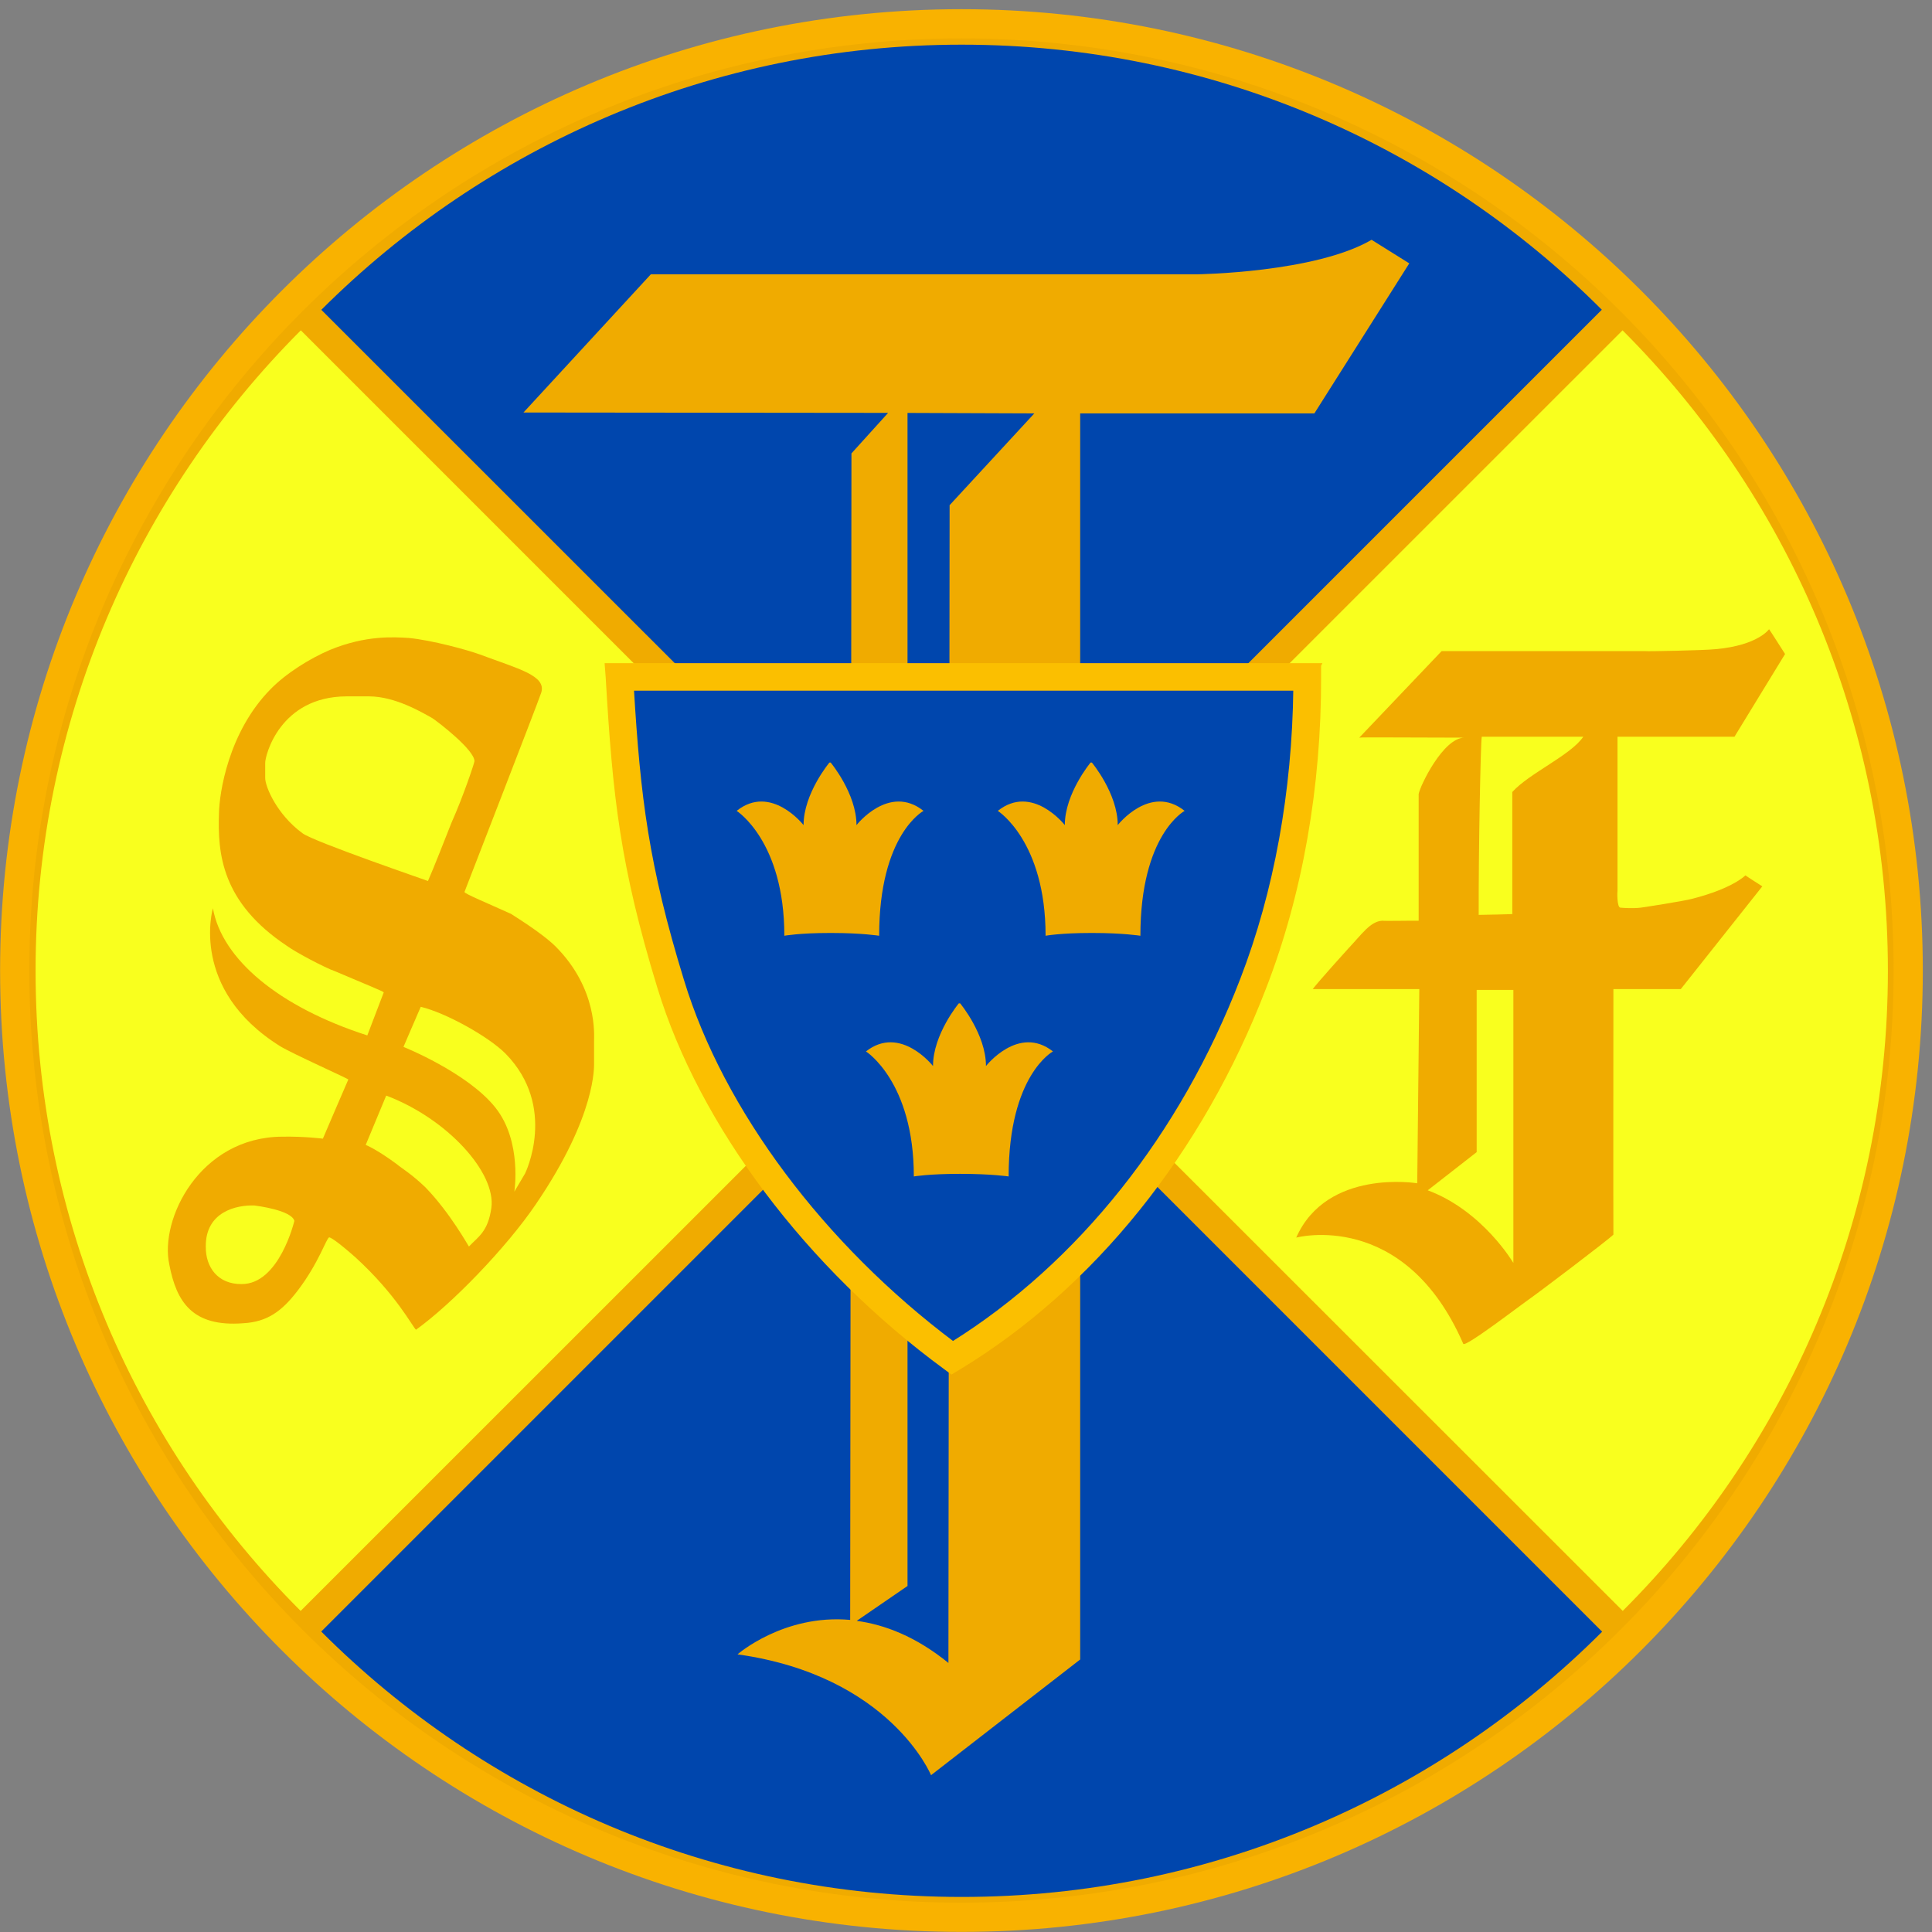 <?xml version="1.0" encoding="UTF-8" standalone="no"?><!DOCTYPE svg PUBLIC "-//W3C//DTD SVG 1.1//EN" "http://www.w3.org/Graphics/SVG/1.1/DTD/svg11.dtd"><svg width="100%" height="100%" viewBox="0 0 41 41" version="1.1" xmlns="http://www.w3.org/2000/svg" xmlns:xlink="http://www.w3.org/1999/xlink" xml:space="preserve" xmlns:serif="http://www.serif.com/" style="fill-rule:evenodd;clip-rule:evenodd;stroke-miterlimit:2;"><rect x="0" y="0" width="41" height="41" fill="#808080" stroke="none"/><g><path d="M40.495,20.595c-0,11.096 -8.996,20.093 -20.092,20.093c-11.093,-0 -20.091,-8.997 -20.091,-20.093c0,-11.099 8.998,-20.09 20.091,-20.09c11.096,0 20.092,8.991 20.092,20.09Z" style="fill:#f0ab00;fill-rule:nonzero;"/><path d="M40.495,20.595c-0,11.096 -8.996,20.093 -20.092,20.093c-11.093,-0 -20.091,-8.997 -20.091,-20.093c0,-11.099 8.998,-20.09 20.091,-20.09c11.096,0 20.092,8.991 20.092,20.09Z" style="fill:none;stroke:#f9b200;stroke-width:0.62px;"/><path d="M33.993,6.573c-3.474,-3.477 -8.277,-5.625 -13.584,-5.625c-5.305,0 -10.109,2.154 -13.59,5.627l13.588,13.584l13.586,-13.586Z" style="fill:#0046ad;fill-rule:nonzero;"/><path d="M6.817,34.624c3.479,3.48 8.285,5.632 13.592,5.632c5.309,-0 10.113,-2.152 13.591,-5.629l-13.593,-13.593l-13.59,13.59Z" style="fill:#0046ad;fill-rule:nonzero;"/><path d="M6.384,7.01c-3.475,3.481 -5.629,8.288 -5.629,13.591c-0,5.308 2.149,10.112 5.625,13.585l13.591,-13.588l-13.587,-13.588Z" style="fill:#f9ff1e;fill-rule:nonzero;"/><path d="M34.433,7.01l-13.59,13.588l13.594,13.588c3.477,-3.473 5.627,-8.277 5.627,-13.585c-0,-5.309 -2.153,-10.115 -5.631,-13.591Z" style="fill:#f9ff1e;fill-rule:nonzero;"/><path d="M5.396,25.582c-0.379,-0.012 -1.035,0.132 -1.029,0.871c-0.006,0.439 0.256,0.801 0.758,0.797c0.803,0.006 1.12,-1.335 1.122,-1.341c-0.059,-0.227 -0.795,-0.32 -0.851,-0.327Zm2.365,-1.285c0,0 0.229,0.088 0.663,0.411c0.101,0.086 0.296,0.195 0.599,0.484c0.532,0.545 0.925,1.267 0.929,1.261c0.195,-0.208 0.404,-0.311 0.475,-0.818c0.105,-0.751 -0.942,-1.9 -2.231,-2.385c0,0 -0.439,1.057 -0.435,1.047Zm0.802,-2.08c-0,-0 1.358,0.543 1.951,1.289c0.57,0.717 0.401,1.783 0.401,1.783l0.228,-0.386c-0,-0 0.696,-1.413 -0.417,-2.546c-0.366,-0.365 -1.269,-0.865 -1.797,-0.991c-0,-0 -0.371,0.857 -0.366,0.851Zm-1.21,-7.439c-1.414,0.005 -1.729,1.258 -1.725,1.414l-0,0.313c-0.004,0.187 0.251,0.785 0.796,1.181c0.236,0.176 2.652,1.005 2.658,1.01c0.127,-0.286 0.359,-0.884 0.501,-1.241c0.243,-0.541 0.485,-1.263 0.486,-1.301c-0.001,-0.24 -0.759,-0.824 -0.893,-0.913c-0.249,-0.14 -0.791,-0.458 -1.336,-0.463l-0.487,-0Zm1.321,-1.24c0.495,0.049 1.242,0.253 1.51,0.351c0.814,0.305 1.419,0.447 1.301,0.813c-0.095,0.278 -1.632,4.235 -1.628,4.227c-0.004,0.036 0.493,0.24 0.988,0.465c0.017,0.015 0.652,0.398 0.951,0.697c0.894,0.902 0.809,1.887 0.811,2l0,0.464c-0.002,0.05 0.064,1.095 -1.237,3.003c-0.627,0.925 -1.793,2.125 -2.542,2.661c-0.084,-0.078 -0.412,-0.736 -1.28,-1.532c-0.361,-0.319 -0.514,-0.419 -0.561,-0.429c-0.059,0.01 -0.219,0.544 -0.679,1.143c-0.328,0.424 -0.634,0.652 -1.146,0.68c-1.081,0.084 -1.417,-0.455 -1.568,-1.241c-0.213,-0.967 0.646,-2.705 2.388,-2.718c0.479,-0.009 0.87,0.042 0.87,0.042c0,-0 0.535,-1.249 0.54,-1.255c-0.005,-0.021 -1.168,-0.538 -1.447,-0.707c-1.934,-1.209 -1.427,-2.921 -1.427,-2.928c0.193,1.081 1.395,2.092 3.277,2.699c0,-0 0.345,-0.905 0.349,-0.914c-0.004,-0.018 -0.339,-0.153 -1.027,-0.445c-0.221,-0.076 -0.845,-0.407 -1.029,-0.542c-1.388,-0.924 -1.471,-1.96 -1.441,-2.816c0.008,-0.422 0.196,-1.717 1.092,-2.628c0.328,-0.337 0.829,-0.651 1.265,-0.837c0.763,-0.314 1.356,-0.272 1.67,-0.253Z" style="fill:#f0ab00;fill-rule:nonzero;"/><path d="M32.116,26.802l0,-5.795l-0.779,-0l-0,3.443l-1.038,0.81c1.169,0.436 1.817,1.542 1.817,1.542Zm-0.671,-11.167c-0.024,0.14 -0.069,2.384 -0.065,3.78c-0,0 0.844,-0.014 0.713,-0.021l-0,-2.586c0.351,-0.394 1.246,-0.784 1.506,-1.173l-2.154,0Zm-3.937,10.629c0.652,-1.472 2.568,-1.153 2.568,-1.153l0.044,-4.121l-2.262,-0c0.113,-0.15 0.739,-0.846 0.747,-0.852c0.296,-0.313 0.472,-0.583 0.727,-0.599c0.065,0.009 0.671,-0.004 0.774,-0l0,-2.688c0.026,-0.165 0.519,-1.197 0.973,-1.197c-1.024,-0 -2.226,-0.012 -2.233,-0l1.747,-1.836l4.331,0c-0.001,0.008 1.237,-0.015 1.489,-0.042c0.896,-0.081 1.129,-0.423 1.129,-0.423c0.01,0.007 0.252,0.39 0.34,0.526l-1.074,1.756l-2.482,0l0,3.266c-0.005,0.008 -0.016,0.365 0.064,0.361c0.078,0.007 0.267,0.019 0.427,-0c-0.007,0.004 0.949,-0.144 1.109,-0.192c0.856,-0.221 1.114,-0.493 1.114,-0.493c0,-0 0.168,0.113 0.359,0.233l-1.73,2.18l-1.43,-0c-0,0.17 -0.004,4.976 -0,5.21c-0.092,0.1 -1.655,1.283 -1.812,1.388c-0.135,0.092 -1.335,1.014 -1.374,0.93c-1.249,-2.871 -3.545,-2.254 -3.545,-2.254Z" style="fill:#f0ab00;fill-rule:nonzero;"/><path d="M20.152,10.721l-0.025,24.569c-0.694,-0.563 -1.355,-0.813 -1.946,-0.893l1.078,-0.74l0,-24.894l2.691,0.01l-1.798,1.948Zm8.955,-5.632c-1.199,0.701 -3.702,0.732 -3.702,0.732l-11.593,-0l-2.703,2.933l7.738,0.008l-0.778,0.86l-0.027,24.755c-1.411,-0.127 -2.391,0.731 -2.391,0.731c3.239,0.453 4.107,2.564 4.107,2.564l3.165,-2.455l0,-26.444l4.97,-0l2.014,-3.184l-0.8,-0.5Z" style="fill:#f0ab00;fill-rule:nonzero;"/><path d="M13.143,14.366l14.606,-0c0,2.092 -0.332,4.382 -1.155,6.511c-1.43,3.71 -3.822,6.391 -6.382,7.941c-2.512,-1.842 -5,-4.731 -5.98,-7.941c-0.768,-2.504 -0.935,-3.93 -1.089,-6.511Z" style="fill:#0046ad;fill-rule:nonzero;"/><path d="M27.491,14.612c-0.025,2.185 -0.408,4.313 -1.128,6.175c-1.274,3.314 -3.454,6.045 -6.141,7.725c-2.761,-2.071 -4.909,-4.932 -5.751,-7.705c-0.75,-2.441 -0.924,-3.88 -1.064,-6.195l14.084,-0Zm0.5,-0.494l-15.112,0l0.02,0.262c0.147,2.519 0.304,3.986 1.094,6.568c0.89,2.919 3.156,5.935 6.071,8.072l0.13,0.096l0.145,-0.087c2.85,-1.726 5.148,-4.589 6.484,-8.063c0.774,-1.99 1.174,-4.274 1.168,-6.6l-0,-0.248Z" style="fill:#fbbf00;fill-rule:nonzero;"/><path d="M27.491,14.612c-0.025,2.185 -0.408,4.313 -1.128,6.175c-1.274,3.314 -3.454,6.045 -6.141,7.725c-2.761,-2.071 -4.909,-4.932 -5.751,-7.705c-0.75,-2.441 -0.924,-3.88 -1.064,-6.195l14.084,-0Zm0.5,-0.494l-15.112,0l0.02,0.262c0.147,2.519 0.304,3.986 1.094,6.568c0.89,2.919 3.156,5.935 6.071,8.072l0.13,0.096l0.145,-0.087c2.85,-1.726 5.148,-4.589 6.484,-8.063c0.774,-1.99 1.174,-4.274 1.168,-6.6l-0,-0.248Z" style="fill:none;stroke:#fbbf00;stroke-width:0.09px;"/><path d="M17.643,19.799c0.647,-0 1.014,0.059 1.014,0.059c-0,-2.152 0.942,-2.65 0.942,-2.65c-0.733,-0.582 -1.423,0.302 -1.423,0.302c0,-0.671 -0.548,-1.328 -0.548,-1.328l-0.026,-0c-0,-0 -0.549,0.657 -0.549,1.328c-0,0 -0.691,-0.884 -1.42,-0.302c0,0 1.012,0.64 1.012,2.65c0,-0 0.319,-0.059 0.969,-0.059l0.029,-0Z" style="fill:#f0ab00;fill-rule:nonzero;"/><path d="M23.187,19.799c0.645,-0 1.014,0.059 1.014,0.059c0,-2.152 0.939,-2.65 0.939,-2.65c-0.731,-0.582 -1.42,0.302 -1.42,0.302c-0,-0.671 -0.549,-1.328 -0.549,-1.328l-0.027,-0c-0,-0 -0.547,0.657 -0.547,1.328c0,0 -0.691,-0.884 -1.422,-0.302c-0,0 1.014,0.64 1.014,2.65c-0,-0 0.316,-0.059 0.968,-0.059l0.03,-0Z" style="fill:#f0ab00;fill-rule:nonzero;"/><path d="M20.386,24.911c0.65,-0 1.019,0.055 1.019,0.055c0,-2.152 0.94,-2.653 0.94,-2.653c-0.729,-0.574 -1.421,0.31 -1.421,0.31c-0,-0.673 -0.548,-1.33 -0.548,-1.33l-0.029,-0c0,-0 -0.547,0.657 -0.547,1.33c-0,-0 -0.692,-0.884 -1.423,-0.31c0,-0 1.016,0.642 1.016,2.653c-0,-0 0.32,-0.055 0.967,-0.055l0.026,-0Z" style="fill:#f0ab00;fill-rule:nonzero;"/></g></svg>